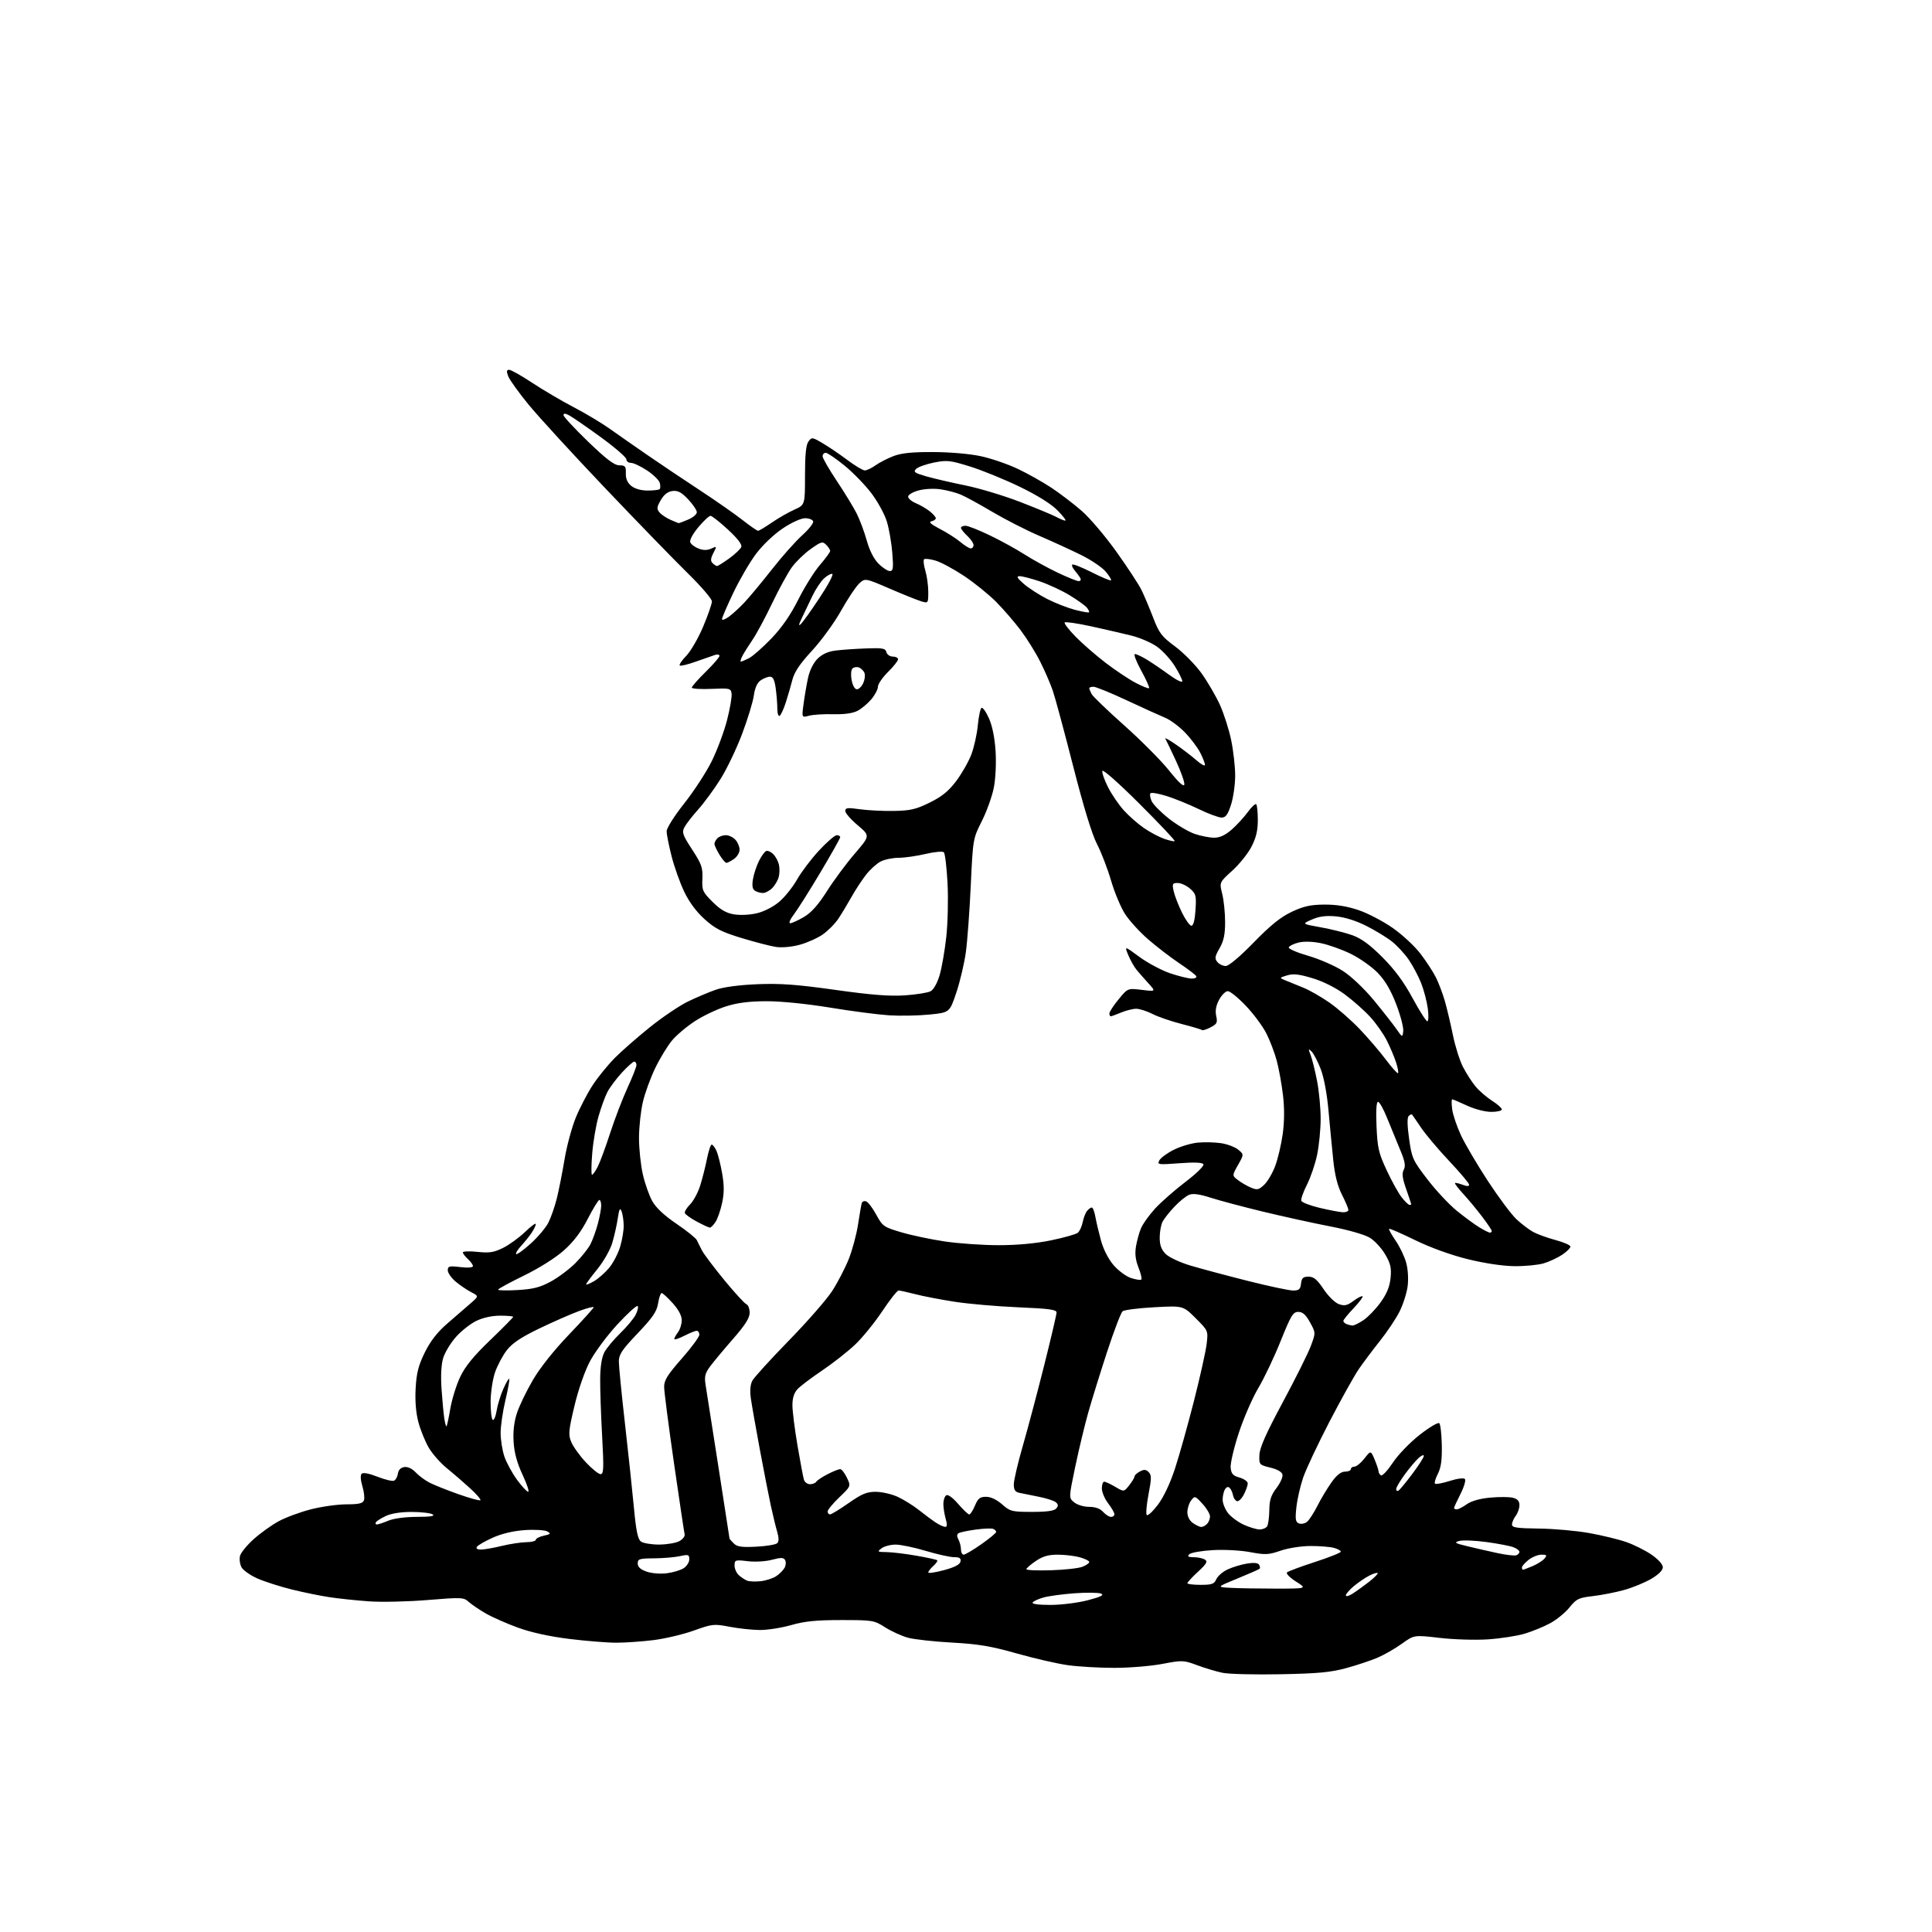 <?xml version="1.0" encoding="UTF-8" standalone="no"?>
<svg 
  version="1.1" 
  xmlns="http://www.w3.org/2000/svg" 
  xmlns:xlink="http://www.w3.org/1999/xlink" 
  xmlns:svg="http://www.w3.org/2000/svg"
  xmlns:rdf="http://www.w3.org/1999/02/22-rdf-syntax-ns#"
  xmlns:cc="http://creativecommons.org/ns#"
  xmlns:dc="http://purl.org/dc/elements/1.1/"
  viewBox="0 0 768 768"
  width="768"
  height="768"
>
<style>svg {background-color: white; }</style>"
<path stroke="none" fill="black" fill-rule="evenodd" d="M509.00,665.54C498.82,665.74 488.48,665.48 486.00,664.97C483.52,664.46 478.98,663.10 475.90,661.95C470.49,659.94 470.00,659.92 462.04,661.43C457.50,662.30 448.91,663.00 442.96,663.00C437.01,663.00 428.72,662.52 424.52,661.94C420.33,661.36 411.19,659.26 404.20,657.28C394.00,654.38 388.94,653.53 378.50,652.96C371.35,652.57 363.48,651.70 361.00,651.04C358.52,650.37 354.44,648.52 351.91,646.92C347.45,644.08 346.96,644.00 334.41,644.00C324.49,644.00 319.87,644.46 314.50,646.00C310.65,647.10 305.03,647.98 302.00,647.95C298.98,647.93 293.57,647.34 290.00,646.66C283.80,645.47 283.14,645.54 275.84,648.16C271.62,649.68 264.43,651.38 259.86,651.96C255.29,652.53 248.60,653.00 245.00,653.00C241.39,653.00 232.94,652.32 226.21,651.49C218.37,650.51 211.07,648.91 205.88,647.01C201.42,645.39 195.69,642.86 193.14,641.39C190.59,639.93 187.54,637.86 186.36,636.80C184.32,634.95 183.56,634.92 169.90,636.04C162.01,636.69 151.50,636.92 146.53,636.55C141.56,636.19 134.57,635.45 131.00,634.91C127.42,634.38 120.67,633.00 116.00,631.85C111.33,630.69 105.18,628.72 102.33,627.47C99.49,626.21 96.64,624.20 96.00,623.00C95.36,621.80 95.09,619.77 95.41,618.50C95.73,617.23 98.17,614.24 100.83,611.85C103.49,609.46 107.95,606.25 110.76,604.73C113.56,603.20 119.33,601.07 123.59,599.98C127.84,598.89 134.19,598.00 137.69,598.00C142.57,598.00 144.20,597.63 144.67,596.42C145.00,595.56 144.73,593.03 144.06,590.80C143.32,588.33 143.20,586.40 143.77,585.83C144.33,585.27 146.76,585.72 150.00,587.00C152.92,588.15 155.88,588.88 156.58,588.61C157.28,588.34 157.99,587.08 158.17,585.81C158.39,584.31 159.28,583.39 160.74,583.18C162.11,582.99 163.84,583.80 165.24,585.29C166.48,586.62 168.96,588.46 170.75,589.38C172.54,590.30 177.70,592.36 182.23,593.96C186.75,595.56 190.69,596.64 190.97,596.36C191.25,596.08 189.44,593.97 186.94,591.68C184.43,589.38 180.29,585.80 177.72,583.72C175.15,581.64 171.87,577.93 170.43,575.47C168.99,573.01 167.13,568.41 166.30,565.25C165.32,561.52 164.94,556.80 165.23,551.81C165.57,545.76 166.34,542.75 168.86,537.63C171.04,533.20 173.82,529.60 177.59,526.32C180.63,523.67 184.75,520.09 186.75,518.38C190.39,515.25 190.39,515.25 187.32,513.66C185.62,512.79 182.84,510.89 181.12,509.45C179.40,508.00 178.00,505.98 178.00,504.96C178.00,503.31 178.58,503.16 183.00,503.69C186.01,504.04 188.00,503.89 188.00,503.29C188.00,502.75 187.10,501.50 186.00,500.50C184.90,499.50 184.00,498.32 184.00,497.86C184.00,497.40 186.61,497.30 189.80,497.64C194.60,498.14 196.37,497.86 200.05,496.02C202.50,494.79 206.41,491.94 208.75,489.69C211.09,487.43 213.00,486.03 213.00,486.57C213.00,487.11 212.26,488.67 211.35,490.03C210.44,491.39 208.56,493.73 207.17,495.24C205.78,496.75 204.89,498.22 205.18,498.52C205.48,498.81 208.06,496.96 210.91,494.39C213.76,491.82 216.94,488.07 217.97,486.05C219.00,484.03 220.52,479.71 221.33,476.44C222.15,473.17 223.53,466.18 224.41,460.90C225.28,455.61 227.32,448.08 228.93,444.16C230.55,440.24 233.58,434.43 235.67,431.26C237.75,428.09 241.72,423.23 244.48,420.46C247.24,417.69 253.52,412.20 258.43,408.26C263.34,404.32 270.09,399.77 273.43,398.14C276.77,396.52 281.75,394.41 284.50,393.45C287.63,392.36 293.82,391.54 301.07,391.24C310.21,390.87 316.71,391.34 332.07,393.50C346.42,395.52 353.65,396.08 359.72,395.67C364.24,395.36 368.84,394.62 369.94,394.03C371.10,393.41 372.58,390.79 373.49,387.73C374.35,384.85 375.55,378.00 376.16,372.50C376.76,367.00 376.99,357.36 376.66,351.08C376.33,344.80 375.67,339.27 375.20,338.80C374.72,338.32 371.48,338.62 367.92,339.46C364.39,340.29 359.57,340.98 357.20,340.99C354.84,340.99 351.62,341.66 350.06,342.47C348.49,343.28 345.89,345.64 344.26,347.72C342.64,349.80 340.05,353.75 338.51,356.50C336.97,359.25 334.62,363.15 333.28,365.17C331.94,367.19 329.12,370.03 327.03,371.48C324.93,372.94 320.80,374.78 317.86,375.57C314.77,376.41 310.80,376.77 308.50,376.43C306.30,376.10 300.15,374.51 294.84,372.90C286.86,370.48 284.30,369.18 280.10,365.40C276.82,362.45 273.95,358.58 271.98,354.46C270.31,350.96 268.05,344.62 266.97,340.39C265.89,336.15 265.00,331.67 265.00,330.44C265.00,329.18 268.05,324.35 272.01,319.35C275.87,314.48 280.80,306.90 282.97,302.50C285.13,298.10 287.86,290.78 289.02,286.24C290.19,281.70 290.99,276.98 290.82,275.74C290.51,273.60 290.14,273.52 282.75,273.84C278.49,274.03 275.00,273.80 275.00,273.33C275.00,272.87 277.48,270.06 280.50,267.09C283.53,264.12 286.00,261.26 286.00,260.73C286.00,260.20 285.21,260.02 284.25,260.34C283.29,260.65 279.86,261.85 276.63,263.00C273.41,264.16 270.51,264.85 270.20,264.54C269.89,264.22 271.07,262.49 272.83,260.67C274.59,258.86 277.59,253.66 279.51,249.11C281.43,244.56 283.00,240.04 283.00,239.06C283.00,238.08 278.69,233.05 273.41,227.89C268.14,222.73 253.34,207.47 240.52,194.00C227.70,180.53 214.02,165.60 210.11,160.83C206.21,156.06 202.57,151.00 202.03,149.58C201.28,147.60 201.36,147.00 202.40,147.00C203.14,147.00 207.29,149.34 211.62,152.21C215.95,155.07 223.32,159.40 228.00,161.84C232.68,164.27 239.20,168.18 242.50,170.53C245.80,172.87 252.55,177.58 257.50,180.99C262.45,184.41 271.68,190.59 278.00,194.74C284.32,198.89 292.00,204.25 295.06,206.64C298.12,209.04 300.94,211.00 301.34,211.00C301.73,211.00 304.18,209.54 306.78,207.75C309.39,205.96 313.43,203.64 315.76,202.60C320.00,200.70 320.00,200.70 320.00,189.04C320.00,180.77 320.40,176.84 321.36,175.52C322.68,173.72 322.88,173.74 327.11,176.25C329.53,177.67 333.94,180.68 336.93,182.92C339.92,185.16 343.00,187.00 343.78,187.00C344.55,187.00 346.47,186.09 348.03,184.98C349.59,183.87 352.81,182.21 355.18,181.30C358.33,180.10 362.62,179.66 371.00,179.70C377.68,179.72 385.63,180.42 389.96,181.36C394.07,182.25 400.67,184.52 404.62,186.40C408.58,188.28 414.61,191.67 418.02,193.93C421.42,196.19 426.81,200.31 429.99,203.08C433.17,205.84 439.38,213.14 443.77,219.30C448.17,225.46 452.66,232.30 453.74,234.50C454.82,236.70 456.91,241.65 458.39,245.50C460.78,251.72 461.75,253.00 467.15,257.00C470.48,259.48 475.20,264.27 477.63,267.65C480.05,271.04 483.34,276.68 484.94,280.20C486.53,283.72 488.55,290.04 489.42,294.25C490.29,298.47 491.00,304.81 491.00,308.34C491.00,311.88 490.26,317.07 489.35,319.89C488.05,323.89 487.24,325.00 485.59,325.00C484.44,325.00 480.34,323.48 476.50,321.62C472.65,319.76 466.92,317.43 463.76,316.44C460.61,315.45 457.72,314.95 457.35,315.32C456.98,315.69 457.18,317.10 457.79,318.45C458.41,319.80 461.51,322.94 464.69,325.44C467.87,327.93 472.47,330.65 474.91,331.49C477.36,332.32 480.84,333.00 482.64,333.00C484.92,333.00 487.06,332.01 489.64,329.75C491.68,327.96 494.56,324.83 496.04,322.78C497.52,320.74 499.02,319.35 499.37,319.70C499.72,320.05 500.00,322.89 500.00,326.02C500.00,330.14 499.31,333.05 497.47,336.60C496.08,339.30 492.64,343.58 489.82,346.13C484.70,350.76 484.70,350.76 485.85,355.32C486.48,357.83 487.00,362.86 487.00,366.49C487.00,371.49 486.46,374.04 484.79,376.95C482.92,380.20 482.78,381.03 483.91,382.39C484.64,383.28 486.15,384.00 487.25,384.00C488.47,384.00 492.85,380.31 498.38,374.64C505.09,367.75 509.09,364.53 513.50,362.45C518.24,360.23 520.97,359.62 526.50,359.59C531.28,359.56 535.62,360.27 540.17,361.83C543.84,363.08 549.93,366.28 553.70,368.93C557.47,371.57 562.41,376.16 564.66,379.12C566.92,382.08 569.68,386.31 570.79,388.53C571.91,390.75 573.52,395.02 574.38,398.03C575.23,401.04 576.66,407.07 577.55,411.44C578.43,415.81 580.22,421.48 581.52,424.05C582.83,426.61 585.11,430.17 586.61,431.95C588.11,433.73 591.06,436.27 593.17,437.61C595.28,438.94 597.00,440.47 597.00,441.01C597.00,441.56 595.09,442.00 592.75,441.99C590.34,441.98 586.19,440.90 583.15,439.49C580.21,438.12 577.56,437.00 577.27,437.00C576.98,437.00 576.98,438.80 577.27,441.00C577.57,443.20 579.15,447.86 580.78,451.35C582.42,454.85 587.23,463.01 591.47,469.49C595.72,475.97 600.83,482.81 602.84,484.69C604.85,486.57 607.85,488.84 609.50,489.74C611.15,490.63 615.12,492.07 618.32,492.93C621.52,493.79 624.20,494.95 624.26,495.50C624.33,496.05 622.88,497.51 621.04,498.75C619.20,499.99 615.85,501.55 613.60,502.21C611.34,502.87 606.08,503.37 601.90,503.32C597.31,503.26 589.98,502.16 583.40,500.53C576.76,498.89 568.61,495.94 562.53,492.97C557.05,490.29 552.39,488.27 552.19,488.48C551.98,488.69 553.16,490.82 554.81,493.22C556.46,495.62 558.35,499.58 559.00,502.02C559.70,504.59 559.92,508.51 559.55,511.36C559.19,514.06 557.74,518.58 556.33,521.39C554.92,524.20 551.42,529.42 548.57,533.00C545.72,536.58 541.89,541.68 540.07,544.35C538.25,547.02 533.01,556.44 528.41,565.29C523.82,574.14 519.13,584.10 518.00,587.44C516.87,590.77 515.66,596.08 515.33,599.23C514.82,603.99 515.00,605.06 516.37,605.59C517.28,605.94 518.73,605.64 519.59,604.92C520.45,604.21 522.31,601.35 523.71,598.56C525.11,595.78 527.63,591.59 529.30,589.25C531.38,586.33 533.07,585.00 534.67,585.00C535.95,585.00 537.00,584.55 537.00,584.00C537.00,583.45 537.64,583.00 538.43,583.00C539.21,583.00 540.99,581.55 542.38,579.77C544.91,576.54 544.91,576.54 546.46,580.24C547.30,582.27 548.00,584.37 548.00,584.91C548.00,585.44 548.43,586.15 548.96,586.48C549.50,586.81 551.62,584.53 553.68,581.43C555.79,578.25 560.47,573.40 564.37,570.35C568.19,567.36 571.69,565.29 572.15,565.75C572.61,566.21 573.06,570.18 573.14,574.56C573.25,580.38 572.83,583.43 571.57,585.86C570.63,587.69 570.12,589.45 570.44,589.78C570.77,590.10 573.38,589.62 576.24,588.71C579.13,587.78 581.82,587.42 582.30,587.90C582.78,588.38 582.01,591.02 580.58,593.85C579.16,596.64 578.00,599.17 578.00,599.47C578.00,599.76 578.49,600.00 579.10,600.00C579.70,600.00 581.48,599.09 583.05,597.97C584.86,596.68 588.26,595.71 592.35,595.33C595.89,595.00 599.96,595.02 601.39,595.38C603.25,595.85 604.00,596.69 604.00,598.33C604.00,599.59 603.34,601.49 602.53,602.56C601.72,603.63 601.05,605.17 601.04,606.00C601.01,607.23 602.91,607.52 611.75,607.63C617.66,607.70 626.60,608.49 631.61,609.39C636.63,610.28 643.26,611.88 646.35,612.95C649.44,614.01 654.00,616.28 656.48,617.99C659.18,619.84 661.00,621.87 661.00,623.01C661.00,624.22 659.31,625.90 656.37,627.63C653.83,629.12 648.98,631.11 645.59,632.05C642.20,632.99 636.62,634.08 633.18,634.48C627.53,635.13 626.64,635.57 623.89,638.98C622.23,641.06 618.75,643.90 616.18,645.28C613.61,646.67 609.02,648.54 606.00,649.44C602.98,650.33 596.45,651.34 591.50,651.67C586.55,652.00 577.92,651.74 572.32,651.09C562.14,649.90 562.14,649.90 557.27,653.40C554.59,655.32 550.26,657.82 547.63,658.94C545.01,660.07 539.40,661.93 535.18,663.09C529.00,664.78 523.89,665.26 509.00,665.54zM417.69,637.98C422.02,637.96 428.62,637.13 432.50,636.10C437.71,634.73 439.03,634.06 437.66,633.48C436.64,633.06 431.92,633.00 427.16,633.35C422.40,633.70 416.83,634.45 414.79,635.03C412.74,635.60 410.80,636.51 410.48,637.04C410.11,637.62 412.93,637.99 417.69,637.98zM537.75,633.46C539.26,632.49 542.21,630.36 544.30,628.73C546.38,627.09 547.89,625.55 547.64,625.31C547.39,625.06 545.85,625.54 544.21,626.39C542.58,627.24 539.84,629.11 538.12,630.55C536.40,632.00 535.00,633.64 535.00,634.20C535.00,634.77 536.24,634.43 537.75,633.46zM507.05,631.50C519.61,631.50 519.61,631.50 515.17,628.69C512.71,627.13 511.12,625.50 511.61,625.05C512.10,624.60 517.11,622.73 522.75,620.90C528.39,619.07 533.00,617.23 533.00,616.81C533.00,616.38 531.76,615.71 530.25,615.30C528.74,614.89 524.58,614.56 521.00,614.56C517.30,614.57 512.17,615.36 509.10,616.41C504.27,618.07 502.98,618.13 496.98,617.00C493.21,616.28 486.67,615.94 482.09,616.20C477.60,616.46 473.40,617.20 472.76,617.84C471.88,618.72 472.31,619.00 474.55,619.02C476.17,619.02 478.16,619.45 478.97,619.96C480.17,620.72 479.65,621.63 476.22,624.79C473.90,626.94 472.00,628.99 472.00,629.35C472.00,629.71 474.37,630.00 477.26,630.00C481.76,630.00 482.67,629.67 483.51,627.75C484.06,626.51 486.07,624.77 488.00,623.87C489.93,622.97 493.37,621.93 495.65,621.55C498.36,621.10 500.04,621.25 500.50,622.00C500.88,622.62 500.99,623.34 500.74,623.59C500.49,623.84 496.53,625.59 491.94,627.47C483.60,630.88 483.60,630.88 489.05,631.19C492.05,631.36 500.15,631.50 507.05,631.50zM302.29,628.56C304.37,628.35 307.17,627.46 308.50,626.59C309.84,625.72 311.36,624.19 311.90,623.20C312.43,622.20 312.51,620.82 312.07,620.12C311.45,619.11 310.39,619.09 306.89,620.03C304.39,620.71 300.24,620.95 297.25,620.60C292.23,620.01 292.00,620.09 292.00,622.34C292.00,623.63 292.79,625.38 293.75,626.21C294.71,627.05 296.18,628.01 297.00,628.34C297.82,628.67 300.20,628.77 302.29,628.56zM265.00,625.40C267.48,625.10 270.51,624.19 271.75,623.40C272.99,622.60 274.00,621.01 274.00,619.87C274.00,617.97 273.65,617.85 270.25,618.60C268.19,619.05 263.57,619.44 260.00,619.46C254.18,619.50 253.50,619.71 253.50,621.50C253.50,622.88 254.58,623.88 257.00,624.73C258.97,625.43 262.47,625.72 265.00,625.40zM375.24,624.16C379.51,623.01 381.58,621.93 381.81,620.74C382.07,619.41 381.46,619.00 379.25,619.00C377.66,619.00 372.59,617.88 368.00,616.50C363.41,615.12 358.01,614.00 356.01,614.00C354.02,614.00 351.51,614.66 350.44,615.47C348.63,616.84 348.76,616.94 352.50,616.99C354.70,617.02 360.02,617.66 364.31,618.42C368.61,619.17 372.33,619.99 372.57,620.24C372.81,620.48 372.11,621.50 371.01,622.49C369.90,623.49 369.00,624.65 369.00,625.08C369.00,625.50 371.81,625.09 375.24,624.16zM417.75,624.20C423.11,624.04 428.74,623.42 430.25,622.83C431.76,622.24 433.00,621.38 433.00,620.93C433.00,620.47 431.31,619.63 429.25,619.05C427.19,618.48 423.24,618.01 420.48,618.01C416.75,618.00 414.51,618.65 411.73,620.54C409.68,621.93 408.00,623.39 408.00,623.79C408.00,624.18 412.39,624.37 417.75,624.20zM605.38,624.00C605.59,624.00 607.31,623.35 609.21,622.56C611.11,621.76 613.24,620.41 613.95,619.56C615.06,618.22 614.90,618.00 612.76,618.00C611.39,618.00 609.08,618.93 607.63,620.07C606.19,621.21 605.00,622.56 605.00,623.07C605.00,623.58 605.17,624.00 605.38,624.00zM602.75,618.25C603.44,617.99 604.00,617.37 604.00,616.87C604.00,616.36 602.92,615.54 601.59,615.04C600.27,614.53 595.48,613.61 590.94,612.99C586.40,612.37 581.52,612.17 580.09,612.56C577.85,613.16 578.30,613.45 583.50,614.70C586.80,615.50 592.20,616.72 595.50,617.43C598.80,618.13 602.06,618.50 602.75,618.25zM383.09,618.00C383.69,618.00 386.84,616.13 390.09,613.86C393.34,611.58 396.00,609.37 396.00,608.96C396.00,608.55 395.44,608.00 394.75,607.74C394.06,607.48 390.94,607.61 387.81,608.04C384.68,608.46 381.64,609.11 381.05,609.47C380.33,609.91 380.31,610.72 381.00,611.99C381.55,613.03 382.00,614.80 382.00,615.93C382.00,617.07 382.49,618.00 383.09,618.00zM191.19,615.98C192.46,615.98 196.20,615.32 199.50,614.52C202.80,613.72 207.19,613.06 209.25,613.04C211.31,613.02 213.00,612.59 213.00,612.08C213.00,611.57 214.43,610.85 216.17,610.46C218.93,609.86 219.11,609.64 217.54,608.76C216.54,608.21 212.54,607.97 208.62,608.24C204.04,608.56 199.49,609.63 195.88,611.25C192.79,612.64 189.95,614.28 189.57,614.89C189.14,615.58 189.75,615.99 191.19,615.98zM300.64,614.83C304.65,614.63 308.40,614.00 308.96,613.44C309.65,612.75 309.65,611.32 308.96,608.96C308.39,607.06 307.25,602.35 306.41,598.50C305.58,594.65 303.60,584.52 302.01,576.00C300.43,567.48 298.83,558.41 298.47,555.86C298.04,552.86 298.25,550.39 299.06,548.86C299.75,547.56 306.28,540.38 313.58,532.90C320.88,525.42 328.63,516.55 330.81,513.18C332.99,509.81 335.94,504.12 337.37,500.55C338.80,496.97 340.47,490.77 341.08,486.77C341.69,482.77 342.35,478.95 342.56,478.27C342.76,477.59 343.56,477.28 344.33,477.58C345.11,477.87 346.92,480.27 348.35,482.91C350.83,487.46 351.33,487.80 358.23,489.84C362.23,491.03 370.00,492.67 375.50,493.49C381.00,494.31 390.68,494.98 397.00,494.98C404.42,494.98 411.80,494.29 417.82,493.05C422.95,491.99 427.73,490.64 428.45,490.04C429.17,489.44 430.04,487.55 430.39,485.82C430.73,484.10 431.51,482.09 432.13,481.35C432.74,480.61 433.59,480.00 434.01,480.00C434.43,480.00 435.08,481.69 435.44,483.75C435.81,485.81 436.82,490.07 437.68,493.21C438.61,496.60 440.62,500.54 442.64,502.89C444.50,505.07 447.63,507.38 449.58,508.03C451.54,508.67 453.39,508.95 453.69,508.64C454.00,508.33 453.49,506.19 452.57,503.87C451.40,500.95 451.09,498.41 451.55,495.58C451.92,493.34 452.81,490.06 453.54,488.31C454.26,486.56 456.79,483.01 459.17,480.42C461.55,477.83 467.00,473.06 471.27,469.80C475.67,466.45 478.75,463.41 478.38,462.81C477.94,462.09 474.76,461.96 468.80,462.41C460.38,463.04 459.94,462.98 460.86,461.26C461.40,460.26 463.98,458.36 466.61,457.05C469.23,455.74 473.52,454.46 476.13,454.21C478.75,453.96 482.92,454.06 485.40,454.43C487.88,454.81 490.95,455.96 492.21,457.00C494.50,458.90 494.50,458.90 492.13,463.10C489.76,467.31 489.76,467.31 492.13,469.12C493.43,470.12 495.76,471.46 497.29,472.10C499.73,473.13 500.38,472.99 502.53,470.97C503.88,469.71 505.85,466.34 506.91,463.50C507.98,460.66 509.32,454.94 509.90,450.80C510.58,445.87 510.62,440.54 510.01,435.38C509.50,431.05 508.39,424.90 507.55,421.73C506.71,418.56 504.84,413.64 503.39,410.79C501.95,407.94 498.28,403.00 495.23,399.80C492.19,396.61 488.97,394.00 488.08,394.00C487.18,394.00 485.63,395.53 484.63,397.40C483.37,399.73 483.01,401.75 483.46,403.84C484.05,406.50 483.77,407.07 481.19,408.40C479.58,409.24 478.05,409.71 477.80,409.46C477.54,409.21 473.92,408.13 469.75,407.06C465.58,406.00 460.34,404.20 458.12,403.06C455.90,401.93 452.99,401.00 451.66,401.00C450.33,401.00 447.63,401.68 445.65,402.50C443.68,403.32 441.82,404.00 441.53,404.00C441.24,404.00 441.00,403.48 441.00,402.85C441.00,402.22 442.64,399.70 444.65,397.26C448.29,392.81 448.29,392.81 453.90,393.49C459.50,394.17 459.50,394.17 456.47,390.84C454.80,389.00 452.68,386.58 451.76,385.46C450.83,384.34 449.38,381.75 448.52,379.70C446.96,375.98 446.96,375.98 452.95,380.39C456.25,382.81 461.75,385.74 465.17,386.90C468.59,388.05 472.45,389.00 473.75,389.00C475.08,389.00 475.85,388.56 475.50,388.00C475.16,387.44 472.09,385.12 468.69,382.84C465.28,380.55 459.74,376.29 456.36,373.36C452.99,370.43 448.86,365.89 447.18,363.27C445.50,360.64 443.01,354.68 441.65,350.00C440.28,345.32 437.77,338.80 436.06,335.50C434.06,331.63 430.70,320.63 426.58,304.50C423.07,290.75 419.43,277.25 418.48,274.50C417.54,271.75 415.29,266.57 413.49,263.00C411.70,259.42 408.19,253.80 405.71,250.50C403.22,247.20 398.83,242.13 395.96,239.23C393.09,236.34 387.40,231.74 383.33,229.01C379.25,226.29 374.13,223.52 371.95,222.87C369.77,222.21 367.69,221.97 367.33,222.33C366.97,222.69 367.20,224.73 367.84,226.86C368.48,228.99 369.00,232.79 369.00,235.30C369.00,239.81 368.97,239.85 366.25,239.05C364.74,238.60 359.08,236.33 353.69,234.00C343.87,229.77 343.87,229.77 341.49,232.01C340.17,233.25 336.94,238.11 334.30,242.83C331.66,247.54 326.49,254.65 322.81,258.63C318.02,263.80 315.80,267.09 315.00,270.18C314.39,272.55 313.21,276.63 312.37,279.24C311.53,281.84 310.43,284.23 309.92,284.55C309.42,284.86 309.00,283.58 309.00,281.70C309.00,279.82 308.71,276.19 308.36,273.64C307.90,270.26 307.28,269.00 306.09,269.00C305.18,269.00 303.51,269.66 302.36,270.46C301.00,271.41 300.07,273.49 299.66,276.48C299.31,278.99 297.23,285.82 295.03,291.67C292.83,297.51 288.99,305.56 286.50,309.55C284.01,313.54 280.03,318.99 277.64,321.66C275.26,324.32 272.76,327.54 272.08,328.82C270.99,330.88 271.32,331.86 275.14,337.71C278.89,343.47 279.40,344.91 279.21,349.27C279.00,353.92 279.27,354.53 283.24,358.50C286.38,361.63 288.62,362.94 291.78,363.47C294.27,363.88 298.10,363.70 300.94,363.01C303.80,362.33 307.48,360.43 309.81,358.43C312.01,356.55 315.17,352.59 316.84,349.63C318.51,346.67 322.43,341.49 325.55,338.12C328.66,334.76 331.84,332.00 332.61,332.00C333.37,332.00 334.00,332.35 334.00,332.79C334.00,333.22 330.47,339.49 326.16,346.73C321.85,353.97 317.10,361.49 315.61,363.45C314.11,365.41 313.44,367.00 314.11,367.00C314.78,367.00 317.22,365.89 319.55,364.53C322.53,362.78 325.22,359.76 328.74,354.22C331.48,349.91 336.46,343.20 339.81,339.30C345.90,332.23 345.90,332.23 340.95,328.05C338.23,325.76 336.00,323.20 336.00,322.37C336.00,321.10 336.92,320.99 341.75,321.68C344.91,322.13 351.01,322.44 355.30,322.36C361.88,322.25 364.11,321.73 369.57,319.04C374.43,316.65 377.06,314.51 380.10,310.49C382.32,307.54 385.03,302.78 386.12,299.92C387.21,297.05 388.37,291.83 388.70,288.32C389.03,284.81 389.69,281.69 390.17,281.39C390.65,281.10 391.99,282.99 393.14,285.59C394.48,288.61 395.43,293.36 395.76,298.63C396.06,303.40 395.76,309.57 395.05,313.16C394.37,316.60 392.23,322.56 390.29,326.41C386.78,333.39 386.76,333.48 385.90,351.91C385.43,362.09 384.55,374.03 383.95,378.46C383.34,382.88 381.65,390.10 380.18,394.50C377.50,402.50 377.50,402.50 369.50,403.30C365.10,403.74 357.90,403.88 353.50,403.61C349.10,403.33 338.54,401.96 330.03,400.55C320.97,399.06 310.56,398.00 304.89,398.00C298.06,398.00 293.32,398.58 288.78,399.99C285.25,401.08 279.66,403.71 276.37,405.84C273.08,407.96 268.93,411.46 267.14,413.60C265.35,415.75 262.36,420.66 260.49,424.52C258.62,428.37 256.40,434.45 255.56,438.02C254.72,441.58 254.02,448.01 254.01,452.30C254.01,456.59 254.69,463.12 255.53,466.80C256.37,470.49 258.07,475.30 259.31,477.50C260.78,480.12 264.10,483.22 268.95,486.50C273.01,489.25 276.64,492.18 277.02,493.00C277.39,493.82 278.33,495.70 279.10,497.16C279.87,498.63 283.85,503.90 287.94,508.88C292.04,513.86 295.97,518.16 296.69,518.44C297.41,518.71 298.00,520.23 298.00,521.82C298.00,523.94 296.23,526.72 291.25,532.41C287.54,536.66 283.45,541.57 282.17,543.32C280.27,545.91 279.96,547.25 280.48,550.50C280.84,552.70 283.13,567.30 285.56,582.94C288.00,598.59 290.00,611.49 290.00,611.62C290.00,611.75 290.75,612.61 291.67,613.53C293.01,614.87 294.81,615.13 300.64,614.83zM261.94,613.99C265.00,613.98 268.62,613.38 270.00,612.65C271.38,611.93 272.34,610.70 272.15,609.92C271.96,609.14 270.05,596.35 267.90,581.50C265.76,566.65 264.00,553.04 264.00,551.26C264.00,548.66 265.40,546.42 271.00,540.07C274.85,535.70 278.00,531.42 278.00,530.56C278.00,529.70 277.53,529.00 276.96,529.00C276.39,529.00 274.14,529.91 271.96,531.02C269.78,532.13 268.01,532.69 268.03,532.27C268.05,531.85 268.72,530.63 269.53,529.56C270.34,528.49 271.00,526.36 271.00,524.81C271.00,522.99 269.73,520.60 267.38,518.00C265.39,515.80 263.43,514.00 263.01,514.00C262.60,514.00 261.96,515.84 261.60,518.09C261.07,521.39 259.51,523.69 253.47,530.03C247.22,536.60 246.00,538.42 246.00,541.23C246.00,543.08 247.10,554.25 248.45,566.05C249.79,577.85 251.39,592.90 252.01,599.50C252.84,608.45 253.54,611.82 254.75,612.75C255.65,613.44 258.88,613.99 261.94,613.99zM500.69,607.98C501.90,607.99 503.25,607.44 503.69,606.75C504.14,606.06 504.53,603.17 504.57,600.33C504.62,596.30 505.24,594.37 507.39,591.56C508.90,589.58 509.99,587.18 509.81,586.23C509.60,585.12 507.88,584.11 504.99,583.40C500.59,582.32 500.50,582.22 500.63,578.40C500.72,575.54 503.20,569.95 509.88,557.50C514.91,548.15 519.92,538.09 521.03,535.15C523.04,529.81 523.04,529.81 520.75,525.65C519.07,522.60 517.84,521.50 516.09,521.50C514.00,521.50 513.18,522.87 509.10,533.03C506.56,539.38 502.56,547.81 500.20,551.77C497.85,555.73 494.34,563.80 492.41,569.69C490.48,575.59 489.04,581.76 489.20,583.42C489.44,585.86 490.12,586.61 492.75,587.36C494.54,587.87 496.00,588.92 496.00,589.69C496.00,590.47 495.30,592.46 494.44,594.11C493.58,595.77 492.35,596.95 491.69,596.73C491.04,596.51 490.34,595.47 490.15,594.42C489.96,593.36 489.38,592.05 488.86,591.51C488.24,590.86 487.59,591.03 486.97,592.01C486.45,592.83 486.02,594.68 486.02,596.12C486.01,597.55 486.98,599.97 488.17,601.49C489.37,603.01 492.18,605.08 494.42,606.10C496.66,607.12 499.49,607.97 500.69,607.98zM375.68,606.95C376.54,606.99 376.61,606.11 375.93,603.76C375.42,601.97 375.00,599.30 375.00,597.82C375.00,596.33 375.52,594.80 376.16,594.40C376.85,593.97 378.77,595.37 380.91,597.86C382.88,600.15 384.86,602.02 385.30,602.02C385.74,602.01 386.76,600.42 387.56,598.50C388.77,595.62 389.55,595.00 391.98,595.00C393.83,595.00 396.20,596.12 398.35,598.00C401.57,600.83 402.25,601.00 410.26,601.00C416.22,601.00 419.09,600.59 419.89,599.63C420.75,598.60 420.70,597.99 419.69,597.16C418.96,596.55 415.92,595.57 412.93,594.98C409.94,594.39 406.49,593.69 405.25,593.43C403.54,593.08 403.00,592.26 403.00,590.06C403.00,588.47 404.60,581.61 406.56,574.83C408.52,568.05 412.34,553.64 415.06,542.82C417.78,531.99 420.00,522.50 420.00,521.72C420.00,520.60 416.92,520.18 404.75,519.67C396.36,519.31 385.00,518.33 379.50,517.47C374.00,516.62 366.96,515.27 363.86,514.46C360.75,513.66 357.76,513.00 357.20,513.00C356.64,513.00 353.71,516.72 350.68,521.27C347.65,525.82 342.78,531.81 339.84,534.58C336.90,537.35 331.03,541.96 326.78,544.82C322.53,547.68 318.14,551.00 317.03,552.20C315.66,553.67 315.00,555.74 315.00,558.59C315.00,560.91 315.91,568.13 317.02,574.65C318.13,581.17 319.28,587.29 319.59,588.25C319.89,589.21 320.98,590.00 322.01,590.00C323.04,590.00 324.16,589.54 324.51,588.99C324.85,588.43 326.89,587.08 329.03,585.99C331.17,584.89 333.40,584.00 333.98,584.00C334.56,584.00 335.76,585.53 336.65,587.39C338.27,590.78 338.27,590.78 333.63,595.22C331.08,597.66 329.00,600.18 329.00,600.83C329.00,601.47 329.43,602.00 329.95,602.00C330.48,602.00 333.80,599.98 337.34,597.50C342.61,593.82 344.57,593.00 348.14,593.02C350.54,593.03 354.43,593.92 356.80,594.99C359.16,596.07 362.99,598.45 365.30,600.28C367.61,602.11 370.62,604.35 372.00,605.25C373.38,606.16 375.03,606.92 375.68,606.95zM477.52,607.00C478.12,607.00 479.14,606.46 479.80,605.80C480.46,605.14 481.00,603.80 481.00,602.82C481.00,601.83 479.65,599.56 477.99,597.77C475.08,594.59 474.95,594.56 473.49,596.44C472.67,597.51 472.00,599.62 472.00,601.13C472.00,602.84 472.84,604.48 474.22,605.44C475.44,606.30 476.93,607.00 477.52,607.00zM149.82,606.00C150.33,606.00 152.37,605.33 154.35,604.50C156.48,603.61 161.10,602.99 165.72,602.98C171.11,602.97 173.04,602.67 172.00,602.00C171.18,601.47 167.42,601.02 163.65,601.02C159.38,601.01 155.52,601.61 153.38,602.62C151.51,603.51 149.72,604.64 149.42,605.12C149.13,605.60 149.30,606.00 149.82,606.00zM441.65,603.00C442.39,603.00 443.00,602.52 443.00,601.93C443.00,601.35 441.88,599.39 440.50,597.59C439.12,595.79 438.00,593.12 438.00,591.66C438.00,590.20 438.42,589.00 438.94,589.00C439.46,589.00 441.44,589.92 443.34,591.04C446.79,593.08 446.79,593.08 448.90,590.40C450.05,588.93 451.00,587.36 451.00,586.90C451.00,586.44 451.95,585.56 453.12,584.94C454.76,584.06 455.54,584.11 456.61,585.18C457.78,586.35 457.77,587.69 456.55,594.03C455.77,598.14 455.46,601.84 455.86,602.25C456.26,602.66 458.24,600.84 460.24,598.21C462.50,595.25 465.09,589.81 467.02,583.96C468.73,578.76 472.14,566.62 474.59,557.00C477.04,547.38 479.32,537.14 479.66,534.25C480.28,528.99 480.28,528.99 475.30,524.01C470.31,519.03 470.31,519.03 458.91,519.65C452.63,519.99 446.95,520.71 446.27,521.24C445.60,521.77 442.82,529.02 440.10,537.35C437.37,545.68 434.00,556.55 432.60,561.50C431.20,566.45 428.88,576.11 427.44,582.97C424.83,595.45 424.83,595.45 427.03,597.22C428.25,598.22 430.87,599.00 432.96,599.00C435.42,599.00 437.31,599.68 438.50,601.00C439.50,602.10 440.92,603.00 441.65,603.00zM209.96,593.00C210.47,593.00 209.47,589.96 207.73,586.25C205.56,581.62 204.44,577.54 204.17,573.25C203.90,569.10 204.34,565.25 205.48,561.75C206.42,558.86 209.28,552.93 211.84,548.56C214.69,543.69 220.28,536.67 226.25,530.44C231.61,524.84 236.00,519.99 236.00,519.65C236.00,519.31 233.41,519.97 230.25,521.13C227.09,522.29 220.00,525.40 214.50,528.04C207.22,531.54 203.69,533.89 201.51,536.67C199.87,538.77 197.75,542.74 196.80,545.49C195.84,548.25 195.05,553.51 195.03,557.19C195.01,560.87 195.39,564.13 195.88,564.42C196.36,564.72 197.05,563.08 197.42,560.77C197.79,558.47 198.98,554.58 200.06,552.14C201.14,549.69 202.21,547.87 202.43,548.10C202.66,548.32 201.98,552.11 200.93,556.50C199.88,560.90 199.01,566.78 199.01,569.57C199.00,572.36 199.69,576.64 200.53,579.07C201.37,581.51 203.63,585.64 205.54,588.25C207.45,590.86 209.44,593.00 209.96,593.00zM555.92,592.55C556.43,592.23 558.91,589.24 561.42,585.89C563.94,582.54 566.00,579.33 566.00,578.75C566.00,578.17 565.06,578.54 563.91,579.58C562.77,580.62 560.29,583.56 558.41,586.12C556.54,588.67 555.00,591.30 555.00,591.94C555.00,592.59 555.42,592.86 555.92,592.55zM238.73,586.00C239.98,586.00 240.07,583.83 239.35,570.75C238.88,562.36 238.54,552.12 238.58,548.00C238.63,543.13 239.22,539.45 240.27,537.50C241.16,535.85 243.98,532.48 246.54,530.00C249.10,527.52 251.86,524.22 252.67,522.66C253.48,521.09 253.84,519.52 253.47,519.16C253.09,518.80 249.46,522.10 245.40,526.50C241.34,530.90 236.44,537.50 234.50,541.17C232.42,545.10 229.90,552.36 228.35,558.88C226.01,568.72 225.87,570.28 227.08,573.21C227.82,575.02 230.42,578.64 232.85,581.25C235.28,583.86 237.93,586.00 238.73,586.00zM177.45,567.00C177.66,567.00 178.34,563.89 178.98,560.10C179.62,556.30 181.40,550.56 182.93,547.35C184.94,543.12 188.25,539.07 194.86,532.72C199.89,527.89 204.00,523.72 204.00,523.47C204.00,523.21 201.67,523.00 198.82,523.00C195.61,523.00 191.99,523.79 189.33,525.08C186.96,526.23 183.30,529.13 181.19,531.52C179.08,533.92 176.81,537.69 176.15,539.90C175.39,542.44 175.16,546.96 175.52,552.21C175.84,556.77 176.33,561.96 176.60,563.75C176.87,565.54 177.25,567.00 177.45,567.00zM537.60,526.92C538.21,526.96 540.20,525.99 542.04,524.75C543.87,523.51 546.93,520.32 548.84,517.66C551.31,514.22 552.44,511.43 552.78,507.96C553.16,503.99 552.77,502.28 550.63,498.63C549.19,496.18 546.46,493.21 544.56,492.04C542.54,490.79 535.99,488.91 528.80,487.52C522.04,486.21 509.98,483.56 502.00,481.63C494.02,479.70 484.68,477.21 481.23,476.10C476.91,474.70 474.26,474.34 472.73,474.94C471.50,475.42 468.87,477.54 466.87,479.66C464.87,481.77 462.73,484.48 462.12,485.68C461.50,486.89 461.00,489.72 461.00,491.98C461.00,494.97 461.65,496.74 463.37,498.47C464.69,499.78 469.04,501.83 473.12,503.05C477.18,504.27 487.40,507.00 495.83,509.13C504.26,511.26 512.44,513.00 514.01,513.00C516.38,513.00 516.92,512.53 517.18,510.25C517.44,508.02 518.00,507.50 520.16,507.50C522.23,507.50 523.55,508.59 526.16,512.48C528.06,515.31 530.69,517.88 532.25,518.42C534.49,519.21 535.56,518.96 538.07,517.10C539.77,515.85 541.37,515.04 541.64,515.31C541.90,515.57 540.29,517.71 538.06,520.06C535.83,522.40 534.00,524.66 534.00,525.08C534.00,525.49 534.56,526.06 535.25,526.34C535.94,526.62 537.00,526.88 537.60,526.92zM205.79,512.81C211.96,512.45 214.70,511.75 218.96,509.43C221.92,507.82 226.30,504.54 228.70,502.14C231.10,499.74 233.79,496.37 234.69,494.64C235.58,492.91 236.91,489.25 237.64,486.50C238.38,483.75 238.98,480.49 238.99,479.25C238.99,478.01 238.66,477.00 238.25,477.00C237.84,477.01 235.77,480.39 233.64,484.52C230.97,489.73 228.06,493.57 224.15,497.05C220.81,500.03 214.35,504.10 208.26,507.07C202.62,509.82 198.00,512.34 198.00,512.66C198.00,512.99 201.50,513.05 205.79,512.81zM236.11,509.31C237.82,508.31 240.53,505.93 242.14,504.00C243.74,502.07 245.72,498.28 246.53,495.57C247.34,492.86 247.97,489.03 247.93,487.07C247.89,485.11 247.51,482.60 247.08,481.50C246.47,479.95 246.14,480.57 245.58,484.30C245.19,486.94 244.20,491.33 243.39,494.06C242.57,496.83 239.94,501.45 237.46,504.50C235.01,507.51 233.00,510.23 233.00,510.54C233.00,510.86 234.40,510.30 236.11,509.31zM592.25,490.00C592.66,490.00 593.00,489.70 593.00,489.34C593.00,488.98 591.26,486.39 589.14,483.59C587.01,480.79 583.64,476.73 581.65,474.57C579.66,472.41 578.18,470.48 578.38,470.29C578.57,470.10 579.91,470.40 581.36,470.95C583.13,471.62 584.00,471.62 584.00,470.94C584.00,470.39 580.45,466.16 576.11,461.56C571.77,456.95 566.75,451.00 564.95,448.34C563.15,445.68 561.52,443.30 561.32,443.07C561.13,442.83 560.52,443.08 559.98,443.62C559.33,444.27 559.39,447.38 560.14,452.70C561.22,460.38 561.60,461.22 567.39,468.77C570.75,473.16 576.00,478.78 579.06,481.27C582.11,483.76 586.16,486.74 588.06,487.89C589.95,489.05 591.84,489.99 592.25,490.00zM282.21,488.00C281.80,488.00 279.47,486.93 277.03,485.62C274.58,484.32 272.43,482.78 272.24,482.22C272.05,481.66 272.98,480.11 274.31,478.78C275.63,477.46 277.42,474.15 278.29,471.44C279.16,468.72 280.38,463.91 281.01,460.75C281.63,457.59 282.49,455.00 282.91,455.00C283.33,455.00 284.19,456.11 284.81,457.47C285.42,458.83 286.44,462.86 287.06,466.42C287.90,471.24 287.90,474.25 287.05,478.19C286.43,481.09 285.25,484.49 284.44,485.74C283.62,486.98 282.62,488.00 282.21,488.00zM533.75,481.89C534.99,481.95 536.00,481.54 536.00,480.97C536.00,480.40 534.85,477.66 533.44,474.89C531.69,471.43 530.60,467.11 529.99,461.17C529.50,456.40 528.64,447.50 528.09,441.40C527.48,434.65 526.26,428.17 524.98,424.90C523.82,421.93 522.20,418.82 521.38,418.00C520.05,416.67 520.01,416.84 521.03,419.50C521.65,421.15 522.80,425.80 523.58,429.84C524.36,433.87 524.99,440.62 524.98,444.84C524.97,449.05 524.33,455.48 523.56,459.13C522.79,462.78 520.97,468.10 519.52,470.96C518.07,473.82 517.06,476.68 517.28,477.33C517.49,477.97 520.78,479.23 524.58,480.14C528.39,481.04 532.51,481.83 533.75,481.89zM560.25,478.94C560.66,478.98 561.00,478.87 561.00,478.72C561.00,478.56 560.09,475.85 558.98,472.69C557.45,468.33 557.22,466.46 558.02,464.97C558.84,463.43 558.50,461.61 556.45,456.75C555.01,453.31 552.70,447.69 551.32,444.25C549.94,440.81 548.35,438.00 547.79,438.00C547.13,438.00 546.92,441.52 547.19,447.75C547.57,456.38 548.04,458.39 551.26,465.28C553.26,469.56 555.93,474.37 557.20,475.97C558.46,477.58 559.84,478.91 560.25,478.94zM235.34,467.00C235.67,467.00 236.69,465.57 237.59,463.82C238.49,462.08 240.73,456.02 242.56,450.37C244.40,444.72 247.49,436.64 249.45,432.41C251.40,428.18 253.00,424.11 253.00,423.36C253.00,422.61 252.61,422.00 252.13,422.00C251.65,422.00 249.44,423.97 247.21,426.39C244.99,428.80 242.40,432.26 241.46,434.08C240.52,435.90 238.92,440.27 237.92,443.78C236.91,447.30 235.78,453.96 235.41,458.59C235.03,463.22 235.00,467.00 235.34,467.00zM555.74,426.59C555.99,426.34 555.64,424.42 554.96,422.32C554.28,420.22 552.64,416.32 551.30,413.66C549.97,411.00 546.99,406.76 544.69,404.25C542.38,401.73 537.86,397.72 534.63,395.33C531.04,392.67 526.06,390.16 521.80,388.87C516.42,387.24 514.12,386.98 511.67,387.72C508.50,388.69 508.50,388.69 511.00,389.73C512.38,390.31 515.52,391.59 518.00,392.58C520.48,393.57 525.20,396.26 528.50,398.57C531.80,400.88 537.23,405.64 540.56,409.14C543.89,412.64 548.57,418.10 550.95,421.28C553.33,424.45 555.49,426.85 555.74,426.59zM557.81,409.86C557.97,408.41 556.71,403.59 554.99,399.14C552.83,393.52 550.58,389.73 547.63,386.68C545.29,384.28 540.48,380.89 536.94,379.16C533.40,377.42 528.02,375.51 524.99,374.91C521.53,374.23 518.20,374.15 516.06,374.71C514.18,375.19 512.48,376.05 512.30,376.60C512.11,377.16 515.60,378.67 520.05,379.95C524.50,381.24 530.71,383.95 533.84,385.98C537.14,388.11 542.30,393.00 546.09,397.58C549.68,401.94 553.72,407.07 555.06,409.00C557.50,412.50 557.50,412.50 557.81,409.86zM567.38,405.98C567.86,405.99 567.95,403.72 567.58,400.92C567.21,398.13 566.02,393.58 564.93,390.81C563.83,388.04 561.61,383.84 559.99,381.49C558.37,379.13 555.35,375.86 553.27,374.23C551.20,372.60 546.60,369.80 543.06,368.02C539.04,366.00 534.51,364.58 531.05,364.27C527.04,363.91 524.38,364.26 521.50,365.53C517.50,367.28 517.50,367.28 524.93,368.60C529.01,369.33 534.63,370.73 537.43,371.71C541.12,373.02 544.40,375.40 549.50,380.50C554.38,385.38 558.01,390.29 561.50,396.73C564.25,401.80 566.90,405.96 567.38,405.98zM473.62,368.00C474.38,368.00 474.97,365.73 475.23,361.75C475.60,356.03 475.42,355.31 473.07,353.25C471.66,352.02 469.45,351.01 468.17,351.00C466.06,351.00 465.91,351.31 466.55,354.25C466.95,356.04 468.43,359.86 469.84,362.75C471.26,365.64 472.96,368.00 473.62,368.00zM303.25,354.98C302.29,354.98 300.87,354.57 300.10,354.08C299.12,353.46 298.88,352.11 299.30,349.54C299.63,347.52 300.71,344.24 301.70,342.24C302.69,340.24 304.01,338.45 304.63,338.26C305.26,338.07 306.49,338.64 307.38,339.53C308.27,340.41 309.27,342.23 309.61,343.57C309.94,344.91 309.93,347.14 309.58,348.53C309.23,349.91 308.06,351.94 306.97,353.03C305.89,354.11 304.21,354.99 303.25,354.98zM288.76,343.00C288.33,343.00 287.08,341.54 285.99,339.75C284.90,337.96 284.01,336.03 284.00,335.45C284.00,334.87 284.54,333.86 285.20,333.20C285.86,332.54 287.37,332.00 288.55,332.00C289.72,332.00 291.43,332.82 292.35,333.83C293.26,334.83 294.00,336.61 294.00,337.77C294.00,338.94 293.00,340.59 291.78,341.44C290.56,342.30 289.20,343.00 288.76,343.00zM466.95,334.34C467.20,334.11 460.90,327.44 452.95,319.51C444.70,311.27 438.37,305.68 438.19,306.46C438.02,307.22 439.05,310.14 440.48,312.96C441.90,315.77 444.72,319.89 446.73,322.12C448.74,324.35 452.33,327.51 454.71,329.14C457.08,330.78 460.71,332.71 462.76,333.43C464.82,334.16 466.70,334.56 466.95,334.34zM470.79,311.87C470.96,310.98 469.45,306.71 467.43,302.38C465.41,298.04 463.52,294.09 463.23,293.60C462.93,293.10 464.83,294.16 467.44,295.96C470.05,297.75 473.72,300.57 475.59,302.21C477.47,303.86 479.00,304.69 479.00,304.06C479.00,303.43 478.14,301.23 477.09,299.17C476.03,297.11 473.30,293.49 471.01,291.13C468.71,288.76 465.19,286.15 463.17,285.32C461.15,284.49 454.30,281.38 447.94,278.41C441.58,275.43 435.62,273.00 434.69,273.00C433.76,273.00 433.00,273.25 433.00,273.57C433.00,273.88 433.43,274.93 433.95,275.91C434.47,276.88 440.35,282.53 447.01,288.46C453.67,294.40 461.67,302.45 464.79,306.37C468.55,311.08 470.58,312.94 470.79,311.87zM321.60,284.51C318.70,285.29 318.70,285.29 319.42,279.89C319.81,276.93 320.61,272.27 321.19,269.55C321.84,266.52 323.31,263.54 324.96,261.88C326.78,260.07 329.13,258.99 332.09,258.61C334.51,258.30 339.96,257.92 344.19,257.76C350.85,257.51 351.95,257.70 352.35,259.23C352.61,260.21 353.75,261.00 354.91,261.00C356.06,261.00 357.00,261.49 357.00,262.08C357.00,262.67 355.20,264.94 353.00,267.12C350.80,269.30 349.00,271.93 349.00,272.96C349.00,274.00 347.82,276.25 346.38,277.96C344.94,279.67 342.45,281.75 340.85,282.58C338.96,283.55 335.56,284.02 331.22,283.91C327.52,283.81 323.20,284.08 321.60,284.51zM340.63,274.00C341.41,274.00 342.54,272.90 343.15,271.56C343.76,270.22 343.99,268.41 343.65,267.54C343.32,266.67 342.33,265.68 341.46,265.34C340.58,265.01 339.41,265.19 338.86,265.74C338.29,266.31 338.15,268.30 338.54,270.37C338.94,272.51 339.80,274.00 340.63,274.00zM456.78,273.55C457.03,273.30 455.62,270.15 453.64,266.55C451.66,262.95 450.54,260.00 451.15,260.00C451.76,260.00 453.89,260.99 455.88,262.20C457.87,263.41 461.86,266.12 464.75,268.23C467.66,270.35 469.99,271.49 469.98,270.78C469.97,270.08 468.62,267.37 466.98,264.76C465.35,262.15 462.21,258.71 460.01,257.12C457.81,255.53 453.20,253.52 449.76,252.66C446.31,251.81 439.08,250.14 433.67,248.96C428.27,247.78 423.57,247.10 423.23,247.43C422.90,247.77 424.84,250.31 427.56,253.09C430.28,255.86 435.65,260.54 439.50,263.48C443.35,266.43 448.71,270.00 451.41,271.42C454.11,272.85 456.53,273.81 456.78,273.55zM294.51,263.00C294.84,263.00 296.31,262.37 297.80,261.60C299.28,260.83 303.26,257.32 306.64,253.80C310.79,249.48 314.25,244.47 317.34,238.32C319.85,233.32 323.72,227.13 325.95,224.56C328.18,221.98 330.00,219.49 330.00,219.01C330.00,218.53 329.29,217.43 328.42,216.57C326.99,215.13 326.44,215.28 322.27,218.24C319.75,220.03 316.40,223.28 314.81,225.45C313.23,227.62 309.69,234.07 306.96,239.77C304.23,245.48 300.71,252.03 299.14,254.32C297.58,256.62 295.76,259.51 295.11,260.75C294.46,261.99 294.19,263.00 294.51,263.00zM318.43,247.99C319.26,247.16 322.63,242.44 325.90,237.49C329.18,232.55 331.41,228.34 330.86,228.14C330.31,227.95 328.81,228.77 327.52,229.98C326.24,231.19 324.19,234.27 322.97,236.84C321.75,239.40 319.89,243.30 318.83,245.50C317.43,248.40 317.32,249.09 318.43,247.99zM289.75,245.15C291.26,244.06 294.11,241.44 296.07,239.33C298.04,237.23 302.90,231.36 306.88,226.30C310.85,221.23 316.26,215.16 318.88,212.79C321.51,210.43 323.48,207.93 323.25,207.25C323.02,206.56 321.57,206.00 320.03,206.00C318.42,206.00 314.65,207.72 311.16,210.05C307.66,212.39 303.17,216.66 300.56,220.13C298.07,223.44 294.00,230.42 291.52,235.63C289.03,240.84 287.00,245.56 287.00,246.12C287.00,246.68 288.24,246.24 289.75,245.15zM432.89,243.41C433.11,243.21 432.71,242.36 432.02,241.52C431.32,240.68 428.22,238.46 425.12,236.58C422.03,234.71 416.70,232.24 413.28,231.09C409.86,229.94 406.26,229.02 405.28,229.04C403.93,229.07 404.35,229.82 407.00,232.12C408.93,233.79 413.10,236.48 416.27,238.10C419.45,239.73 424.40,241.66 427.27,242.41C430.15,243.15 432.68,243.60 432.89,243.41zM428.78,231.00C429.56,231.00 429.82,230.48 429.41,229.75C429.02,229.06 428.02,227.71 427.19,226.74C426.36,225.78 425.93,224.74 426.24,224.43C426.54,224.12 430.04,225.50 434.00,227.50C437.96,229.50 441.40,230.93 441.64,230.69C441.88,230.45 440.93,228.89 439.53,227.22C438.13,225.55 433.72,222.58 429.74,220.61C425.76,218.65 418.23,215.19 413.00,212.94C407.77,210.68 399.39,206.39 394.36,203.41C389.34,200.43 383.72,197.36 381.86,196.59C380.01,195.82 376.44,194.88 373.93,194.51C371.34,194.12 367.55,194.31 365.18,194.95C362.88,195.57 361.00,196.68 361.00,197.42C361.00,198.15 362.37,199.32 364.04,200.02C365.71,200.71 368.19,202.15 369.54,203.21C370.89,204.27 372.00,205.53 372.00,206.00C372.00,206.47 371.21,207.02 370.25,207.23C369.05,207.49 370.11,208.44 373.61,210.25C376.42,211.70 380.08,214.04 381.75,215.44C383.42,216.85 385.29,218.00 385.89,218.00C386.50,218.00 387.00,217.40 387.00,216.67C387.00,215.95 385.88,214.29 384.50,213.00C383.12,211.71 382.00,210.28 382.00,209.83C382.00,209.37 382.81,209.00 383.80,209.00C384.79,209.00 389.18,210.73 393.55,212.85C397.92,214.96 404.11,218.37 407.30,220.41C410.49,222.46 416.33,225.67 420.27,227.56C424.22,229.45 428.05,231.00 428.78,231.00zM353.72,227.00C355.05,227.00 355.20,225.92 354.70,219.75C354.38,215.76 353.41,210.17 352.54,207.33C351.68,204.48 348.95,199.48 346.49,196.20C344.03,192.92 339.20,187.93 335.76,185.12C332.32,182.30 328.94,180.00 328.25,180.00C327.56,180.00 327.00,180.62 327.00,181.37C327.00,182.12 329.52,186.51 332.60,191.12C335.67,195.73 339.22,201.53 340.48,204.00C341.74,206.47 343.56,211.35 344.54,214.83C345.66,218.85 347.37,222.22 349.23,224.08C350.84,225.68 352.86,227.00 353.72,227.00zM285.05,225.00C285.41,225.00 287.59,223.63 289.90,221.96C292.21,220.29 294.35,218.25 294.67,217.42C295.04,216.45 293.18,214.03 289.37,210.51C286.14,207.53 283.03,205.07 282.46,205.05C281.89,205.02 279.71,207.05 277.62,209.55C275.43,212.16 274.06,214.72 274.39,215.56C274.70,216.37 276.19,217.50 277.70,218.07C279.61,218.80 281.14,218.80 282.74,218.07C285.00,217.04 285.01,217.07 283.57,219.86C282.47,222.00 282.39,222.99 283.25,223.85C283.88,224.48 284.69,225.00 285.05,225.00zM269.78,207.96C269.94,207.98 271.62,207.35 273.53,206.55C275.44,205.75 277.00,204.44 277.00,203.62C277.00,202.81 275.45,200.50 273.56,198.50C270.93,195.71 269.48,194.93 267.36,195.18C265.48,195.40 263.99,196.55 262.69,198.77C261.07,201.56 260.99,202.29 262.15,203.67C262.89,204.57 264.85,205.89 266.50,206.61C268.15,207.33 269.63,207.94 269.78,207.96zM423.45,206.96C423.98,206.98 422.63,205.18 420.46,202.96C417.94,200.38 412.54,196.99 405.51,193.57C399.45,190.63 390.54,186.99 385.71,185.48C377.67,182.97 376.44,182.84 371.23,183.88C368.11,184.51 364.92,185.65 364.16,186.41C362.98,187.59 363.57,188.02 368.14,189.34C371.09,190.19 378.07,191.81 383.64,192.94C389.22,194.07 399.06,197.03 405.50,199.52C411.94,202.01 418.40,204.69 419.86,205.48C421.31,206.27 422.93,206.94 423.45,206.96zM257.44,195.00C259.77,195.00 261.92,194.75 262.22,194.44C262.53,194.14 262.56,193.02 262.28,191.96C262.00,190.91 259.73,188.68 257.22,187.02C254.71,185.36 251.83,184.00 250.83,184.00C249.82,184.00 249.00,183.36 249.00,182.59C249.00,181.81 244.39,177.83 238.75,173.73C233.11,169.64 227.49,165.76 226.25,165.11C224.68,164.28 224.00,164.26 224.00,165.02C224.00,165.62 228.39,170.35 233.75,175.53C241.05,182.57 244.18,184.94 246.18,184.97C248.54,185.00 248.86,185.38 248.78,188.16C248.71,190.32 249.41,191.91 250.95,193.16C252.35,194.30 254.84,195.00 257.44,195.00z" />

</svg>
